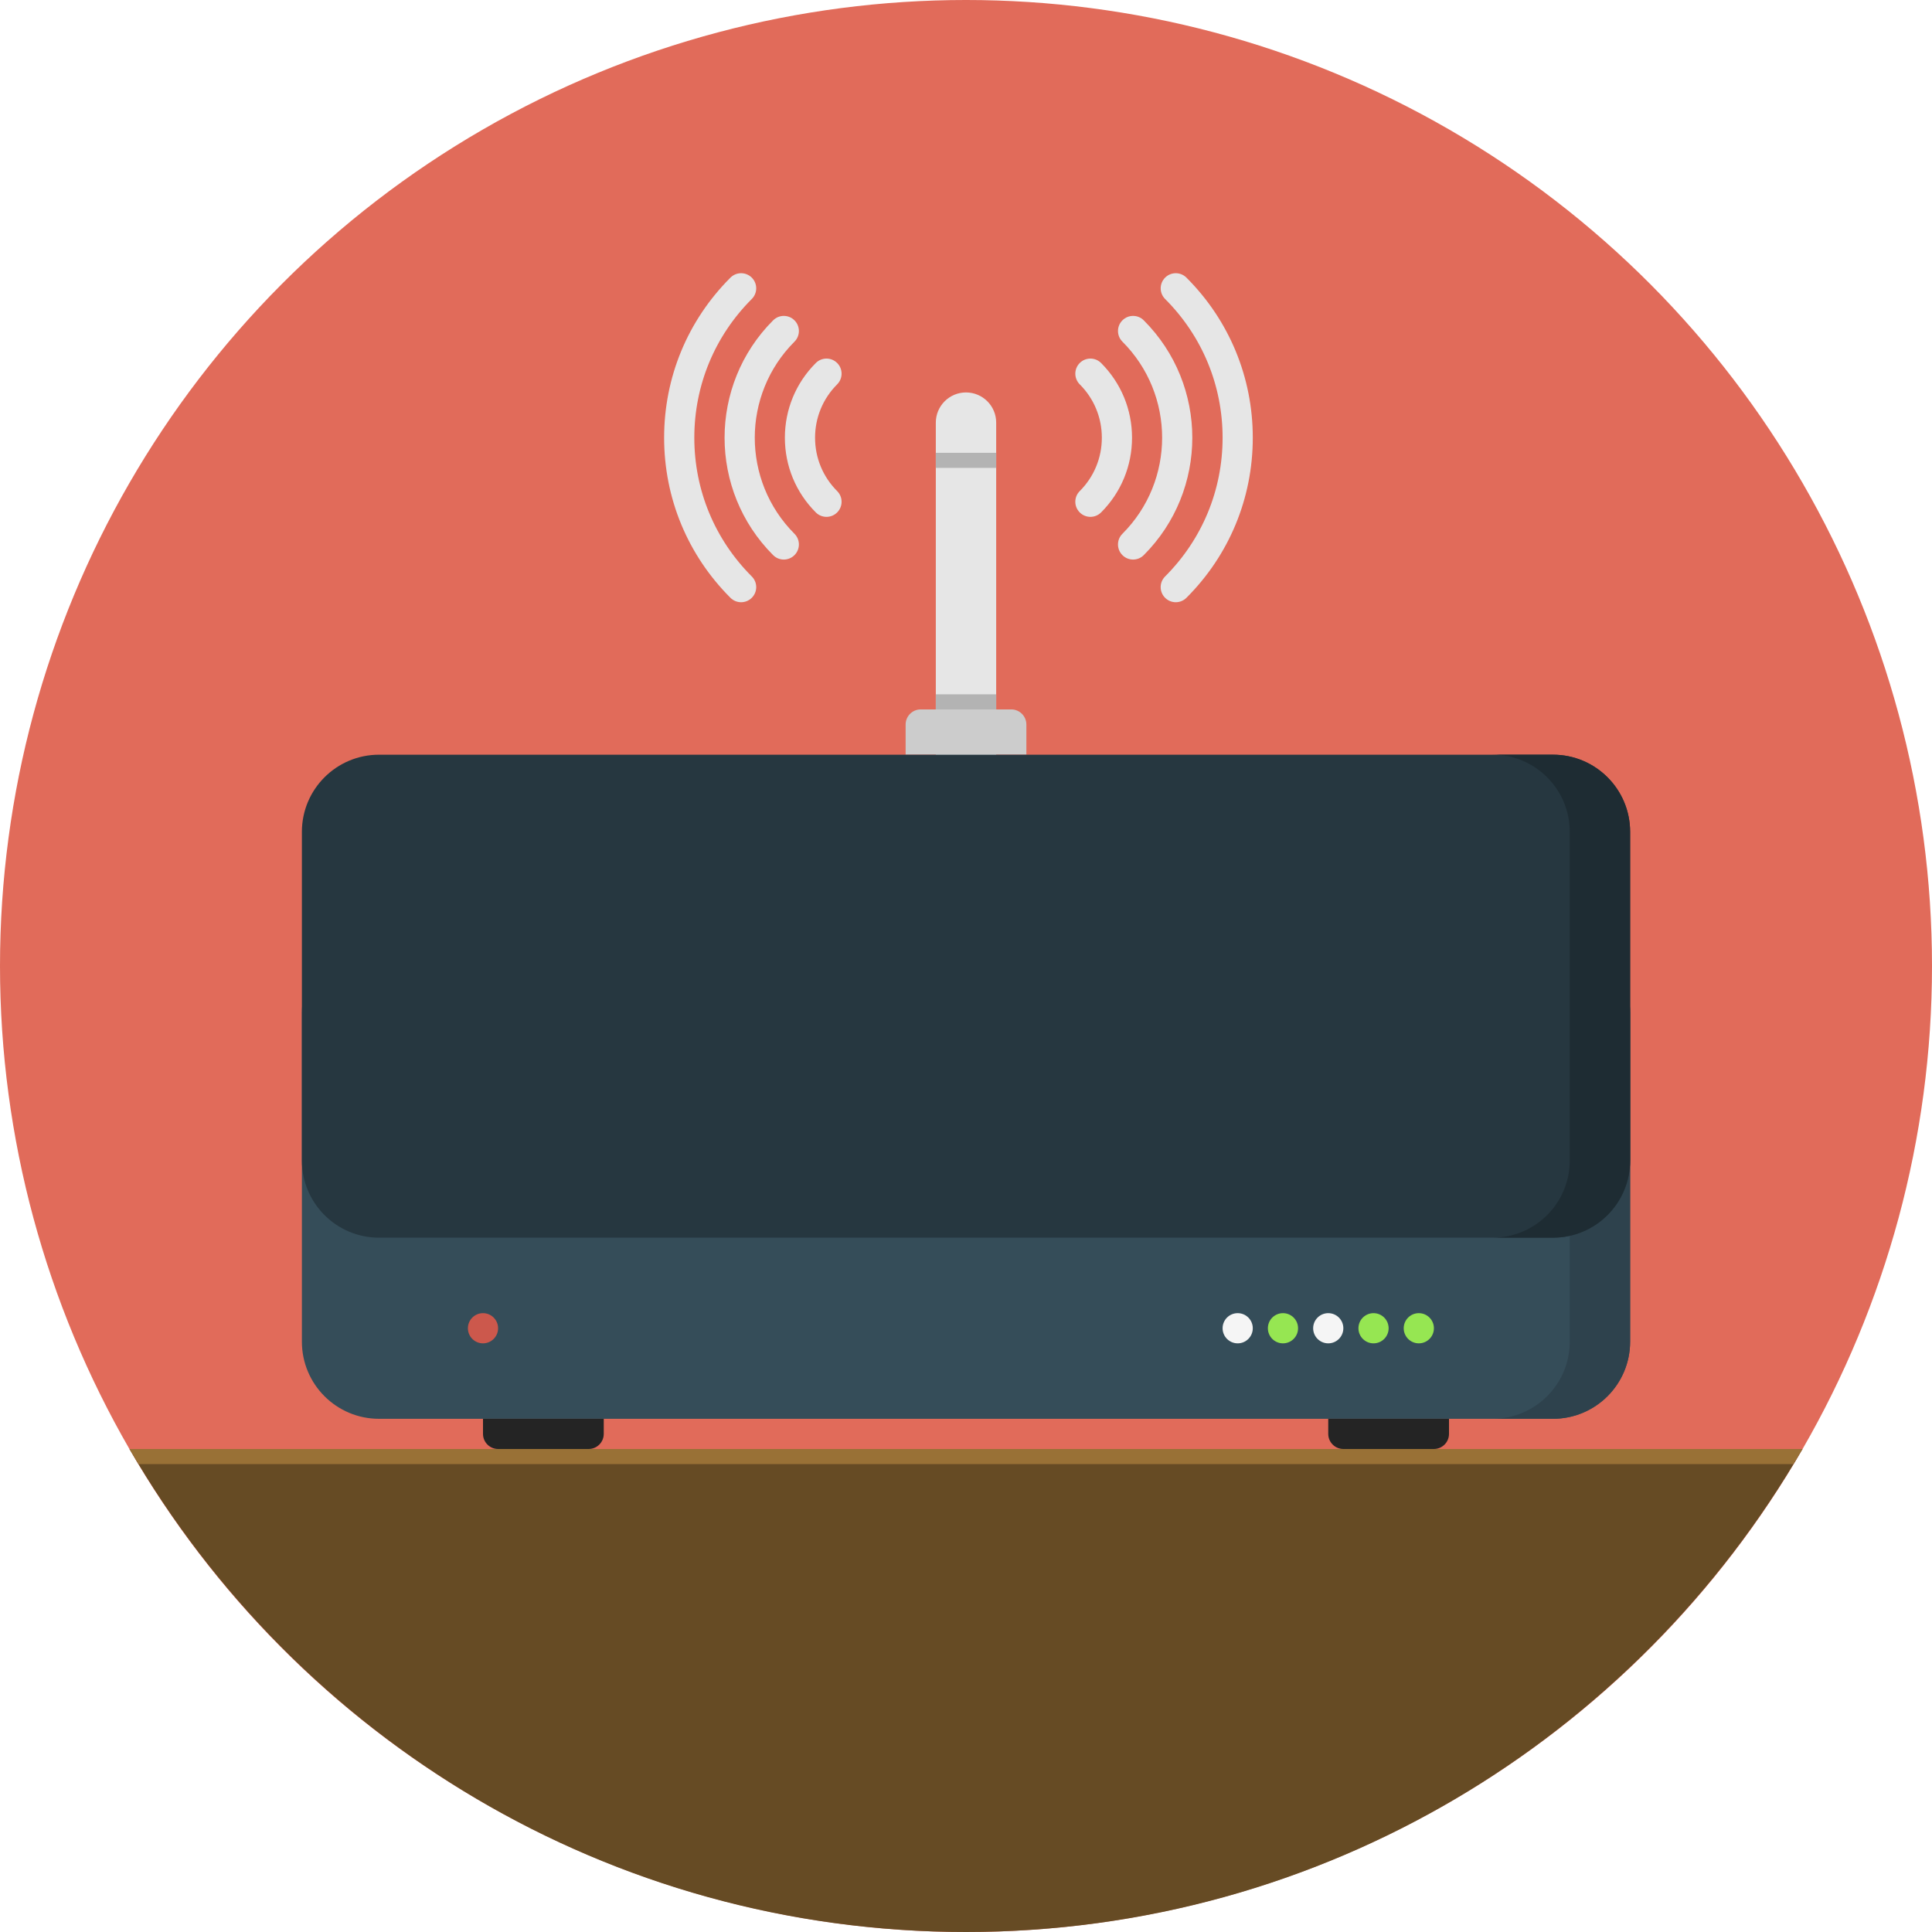 <?xml version="1.0" encoding="iso-8859-1"?>
<!-- Uploaded to: SVG Repo, www.svgrepo.com, Generator: SVG Repo Mixer Tools -->
<svg version="1.1" id="Layer_1" xmlns="http://www.w3.org/2000/svg" xmlns:xlink="http://www.w3.org/1999/xlink" 
	 viewBox="0 0 512 512" xml:space="preserve">
<circle style="fill:#E16B5A;" cx="256" cy="256" r="256"/>
<path style="fill:#354D59;" d="M432,355.556c0,11.292-9.156,20.444-20.444,20.444H100.448c-11.292,0-20.444-9.152-20.444-20.444
	v-87.112c0-11.292,9.156-20.444,20.444-20.444h311.108c11.292,0,20.444,9.152,20.444,20.444V355.556z"/>
<path style="fill:#2E424D;" d="M411.556,248h-16c11.292,0,20.444,9.152,20.444,20.444v87.108c0,11.288-9.156,20.44-20.444,20.44h16
	c11.292,0,20.444-9.152,20.444-20.44v-87.108C432,257.152,422.844,248,411.556,248z"/>
<path style="fill:#E6E6E6;" d="M264,200c0,4.416-3.584,8-8,8l0,0c-4.416,0-8-3.584-8-8v-88c0-4.416,3.584-8,8-8l0,0
	c4.416,0,8,3.584,8,8V200z"/>
<g>
	<rect x="248" y="120" style="fill:#B3B3B3;" width="16" height="4"/>
	<rect x="248" y="184" style="fill:#B3B3B3;" width="16" height="4"/>
</g>
<path style="fill:#CCCCCC;" d="M240,200v-8c0-2.2,1.8-4,4-4h24c2.2,0,4,1.8,4,4v8H240z"/>
<path style="fill:#263740;" d="M432,307.556c0,11.292-9.156,20.444-20.444,20.444H100.448c-11.292,0-20.444-9.156-20.444-20.444
	v-87.108c0-11.292,9.156-20.444,20.444-20.444h311.108c11.292,0,20.444,9.156,20.444,20.444V307.556z"/>
<path style="fill:#1E2C33;" d="M411.556,200h-16c11.292,0,20.444,9.156,20.444,20.444v87.112c0,11.288-9.156,20.44-20.444,20.44h16
	c11.292,0,20.444-9.156,20.444-20.44v-87.112C432,209.156,422.844,200,411.556,200z"/>
<g>
	<path style="fill:#E6E6E6;" d="M223.028,99.028c0,1.024-0.392,2.048-1.172,2.828C218.08,105.636,216,110.66,216,116
		c0,5.344,2.08,10.364,5.856,14.144c1.564,1.564,1.564,4.092,0,5.656c-1.56,1.564-4.092,1.564-5.656,0
		c-5.288-5.288-8.2-12.32-8.2-19.8s2.912-14.508,8.2-19.8c1.564-1.564,4.092-1.564,5.656,0
		C222.64,96.984,223.028,98.004,223.028,99.028z"/>
	<path style="fill:#E6E6E6;" d="M211.716,87.716c0,1.024-0.392,2.048-1.172,2.828c-14.032,14.036-14.028,36.872,0,50.916
		c1.564,1.564,1.564,4.088,0,5.656c-1.564,1.564-4.092,1.564-5.656,0c-17.156-17.156-17.156-45.072,0-62.224
		c1.564-1.564,4.092-1.564,5.656,0C211.324,85.668,211.716,86.692,211.716,87.716z"/>
	<path style="fill:#E6E6E6;" d="M200.404,76.404c0,1.024-0.392,2.048-1.172,2.828C189.412,89.052,184,102.108,184,116
		s5.412,26.948,15.232,36.768c1.564,1.564,1.564,4.092,0,5.656s-4.092,1.564-5.656,0C182.244,147.096,176,132.028,176,116
		s6.244-31.096,17.576-42.424c1.564-1.564,4.092-1.564,5.656,0C200.012,74.356,200.404,75.38,200.404,76.404z"/>
	<path style="fill:#E6E6E6;" d="M284.972,99.028c0,1.024,0.392,2.048,1.172,2.828C289.92,105.636,292,110.66,292,116
		c0,5.344-2.08,10.364-5.856,14.144c-1.568,1.564-1.568,4.092,0,5.656c1.56,1.564,4.088,1.564,5.656,0
		c5.284-5.288,8.2-12.32,8.2-19.8s-2.916-14.508-8.2-19.8c-1.568-1.564-4.092-1.564-5.656,0
		C285.36,96.984,284.972,98.004,284.972,99.028z"/>
	<path style="fill:#E6E6E6;" d="M296.28,87.716c0,1.024,0.396,2.048,1.172,2.828c14.036,14.036,14.032,36.872,0,50.916
		c-1.564,1.564-1.564,4.088,0,5.656c1.568,1.564,4.092,1.564,5.656,0c17.156-17.156,17.156-45.072,0-62.224
		c-1.564-1.564-4.088-1.564-5.656,0C296.676,85.668,296.28,86.692,296.28,87.716z"/>
	<path style="fill:#E6E6E6;" d="M307.592,76.404c0,1.024,0.396,2.048,1.172,2.828C318.584,89.052,324,102.108,324,116
		s-5.416,26.948-15.236,36.768c-1.568,1.564-1.568,4.092,0,5.656s4.088,1.564,5.656,0C325.756,147.096,332,132.028,332,116
		s-6.244-31.096-17.58-42.424c-1.568-1.564-4.088-1.564-5.656,0C307.988,74.356,307.592,75.38,307.592,76.404z"/>
</g>
<circle style="fill:#CC584C;" cx="128" cy="352" r="4"/>
<circle style="fill:#F5F5F5;" cx="328" cy="352" r="4"/>
<circle style="fill:#96E652;" cx="340" cy="352" r="4"/>
<circle style="fill:#F5F5F5;" cx="352" cy="352" r="4"/>
<g>
	<circle style="fill:#96E652;" cx="364" cy="352" r="4"/>
	<circle style="fill:#96E652;" cx="376" cy="352" r="4"/>
</g>
<g>
	<path style="fill:#242424;" d="M160,376v4c0,2.2-1.8,4-4,4h-24c-2.2,0-4-1.8-4-4v-4H160z"/>
	<path style="fill:#242424;" d="M384,376v4c0,2.2-1.8,4-4,4h-24c-2.2,0-4-1.8-4-4v-4H384z"/>
</g>
<path style="fill:#664B24;" d="M34.332,384C78.604,460.496,161.26,512,256,512c94.744,0,177.4-51.504,221.668-128H34.332z"/>
<path style="fill:#997136;" d="M475.264,388c0.804-1.332,1.624-2.652,2.404-4H34.332c0.78,1.348,1.6,2.668,2.404,4H475.264z"/>
</svg>